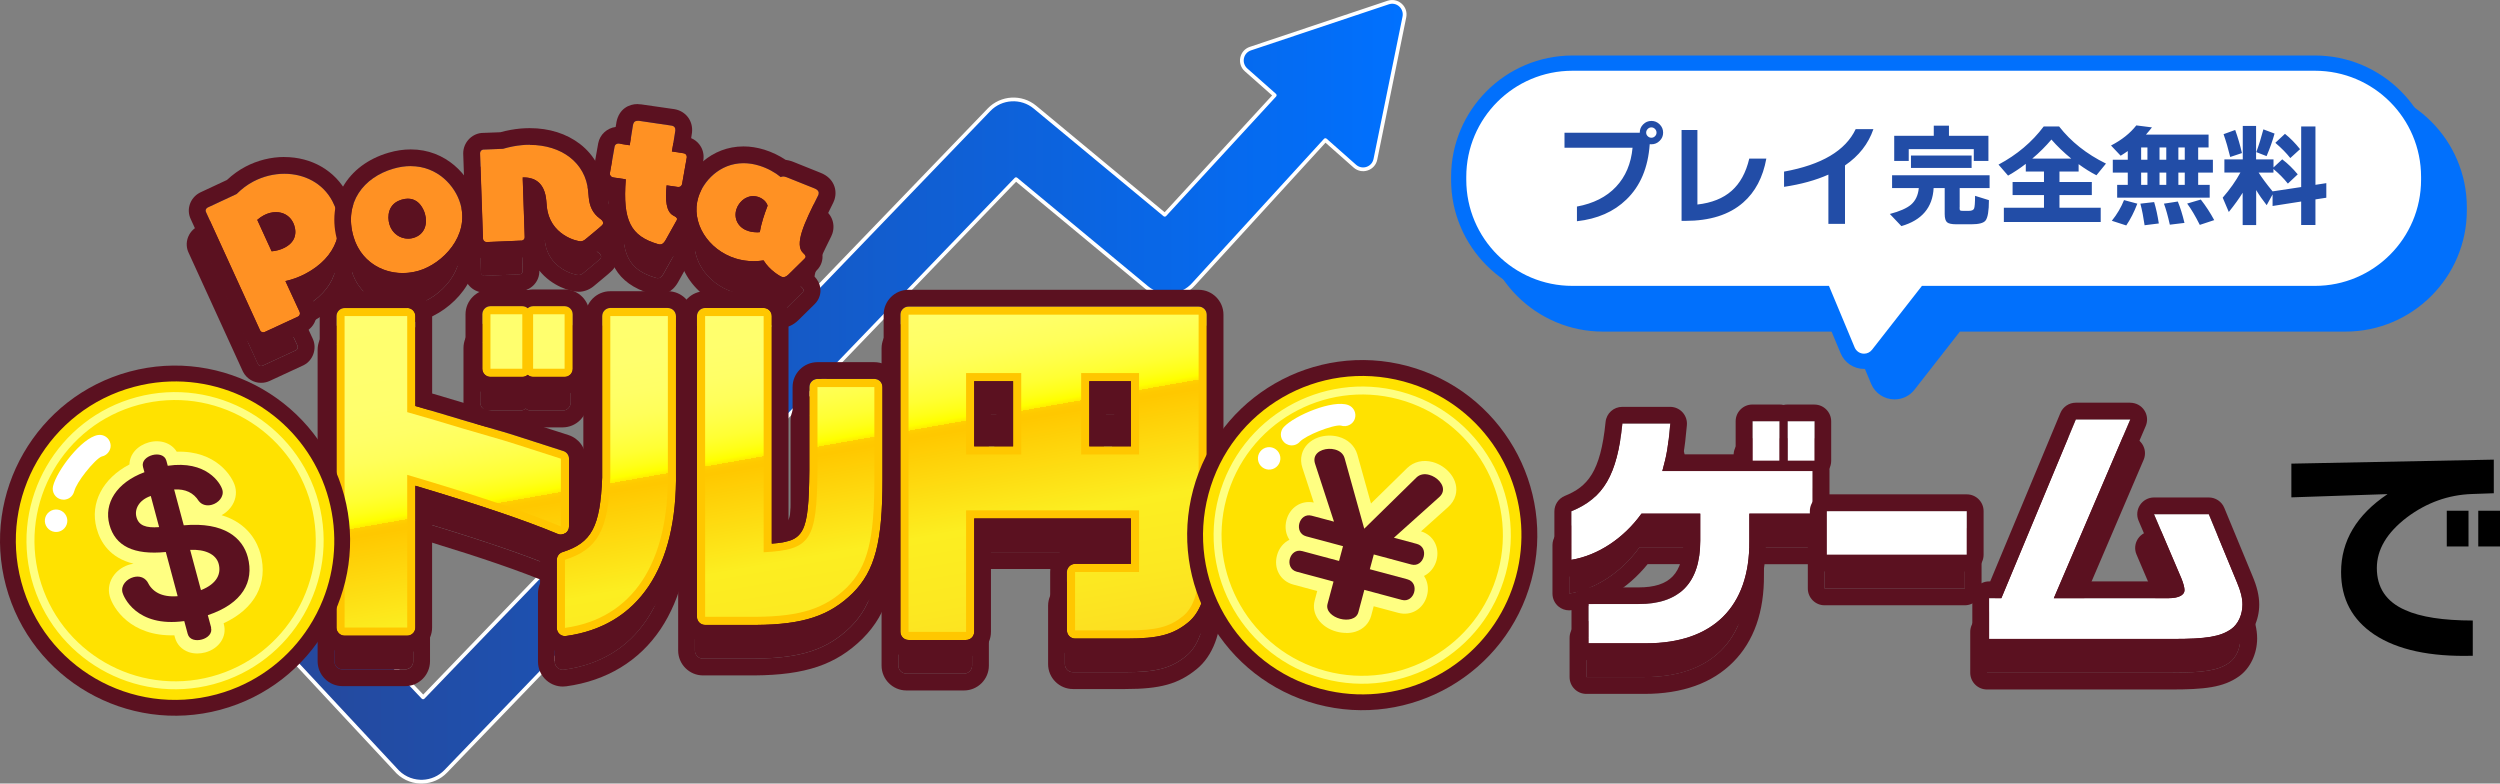 <?xml version="1.0" encoding="UTF-8"?>
<svg xmlns="http://www.w3.org/2000/svg" xmlns:xlink="http://www.w3.org/1999/xlink" viewBox="0 0 492.25 154.28">
  <rect x="0" y="0" width="492.25" height="154.28" fill="#808080" stroke="none"/>
  <defs>
    <style>
      .cls-1 {
        fill: url(#_名称未設定グラデーション_2-3);
      }

      .cls-2 {
        fill: #ffe200;
      }

      .cls-3 {
        fill: #ffff82;
      }

      .cls-4, .cls-5 {
        fill: #fff;
      }

      .cls-6 {
        fill: url(#_名称未設定グラデーション_2);
      }

      .cls-5, .cls-7, .cls-8 {
        fill-rule: evenodd;
      }

      .cls-7, .cls-9 {
        fill: #0170fc;
      }

      .cls-10 {
        isolation: isolate;
      }

      .cls-11 {
        fill: #5b1120;
      }

      .cls-12 {
        fill: url(#_新規グラデーションスウォッチ_1);
      }

      .cls-8 {
        fill: #224da7;
      }

      .cls-13 {
        fill: #ff9123;
      }

      .cls-14 {
        fill: #ffc700;
      }

      .cls-15 {
        mix-blend-mode: multiply;
      }

      .cls-16 {
        fill: url(#_名称未設定グラデーション_2-2);
      }
    </style>
    <linearGradient id="_新規グラデーションスウォッチ_1" data-name="新規グラデーションスウォッチ 1" x1="39.42" y1="77.14" x2="276.57" y2="77.14" gradientUnits="userSpaceOnUse">
      <stop offset="0" stop-color="#284696"/>
      <stop offset=".3" stop-color="#1d51b1"/>
      <stop offset=".93" stop-color="#036df6"/>
      <stop offset="1" stop-color="#0071ff"/>
    </linearGradient>
    <linearGradient id="_名称未設定グラデーション_2" data-name="名称未設定グラデーション 2" x1="83.64" y1="59.45" x2="98.98" y2="146.42" gradientUnits="userSpaceOnUse">
      <stop offset="0" stop-color="#ffff6f"/>
      <stop offset=".21" stop-color="#ffff6d"/>
      <stop offset=".28" stop-color="#ff6"/>
      <stop offset=".33" stop-color="#ffff5a"/>
      <stop offset=".37" stop-color="#ffff49"/>
      <stop offset=".41" stop-color="#ff3"/>
      <stop offset=".44" stop-color="#ffff19"/>
      <stop offset=".46" stop-color="#ff0"/>
      <stop offset=".47" stop-color="#ffed00"/>
      <stop offset=".47" stop-color="#ffdc00"/>
      <stop offset=".47" stop-color="#ffd000"/>
      <stop offset=".48" stop-color="#ffc900"/>
      <stop offset=".49" stop-color="#ffc800"/>
      <stop offset=".71" stop-color="#fcee21"/>
      <stop offset=".87" stop-color="#fce821"/>
      <stop offset="1" stop-color="#fcdf21"/>
    </linearGradient>
    <linearGradient id="_名称未設定グラデーション_2-2" data-name="名称未設定グラデーション 2" x1="133.02" y1="50.74" x2="148.36" y2="137.71" xlink:href="#_名称未設定グラデーション_2"/>
    <linearGradient id="_名称未設定グラデーション_2-3" data-name="名称未設定グラデーション 2" x1="197.94" y1="39.3" x2="213.28" y2="126.26" xlink:href="#_名称未設定グラデーション_2"/>
  </defs>
  <g class="cls-10">
    <g id="_レイヤー_2" data-name="レイヤー 2">
      <g id="_レイヤー_1-2" data-name="レイヤー 1">
        <g>
          <g>
            <g>
              <g class="cls-15">
                <path class="cls-7" d="M373.03,77.14c-1.42,0-2.69-.85-3.23-2.15l-4.67-11.19h-49.51c-12.35,0-22.4-10.05-22.4-22.4v-.56c0-12.35,10.05-22.4,22.4-22.4h146.19c12.35,0,22.4,10.05,22.4,22.4v.56c0,12.35-10.05,22.4-22.4,22.4h-76.65l-9.38,12c-.67.85-1.67,1.35-2.75,1.35Z"/>
                <path class="cls-9" d="M461.81,19.93c11.54,0,20.9,9.36,20.9,20.9v.56c0,11.54-9.36,20.9-20.9,20.9h-77.38l-9.83,12.58c-.41.52-.99.77-1.57.77-.76,0-1.51-.43-1.85-1.23l-5.06-12.12h-50.51c-11.55,0-20.9-9.36-20.9-20.9v-.56c0-11.54,9.36-20.9,20.9-20.9h146.19M461.81,16.93h-146.19c-13.18,0-23.9,10.72-23.9,23.9v.56c0,13.18,10.72,23.9,23.9,23.9h48.51l4.29,10.27c.78,1.87,2.59,3.08,4.62,3.08,1.55,0,2.98-.7,3.93-1.92l8.93-11.43h75.92c13.18,0,23.9-10.72,23.9-23.9v-.56c0-13.18-10.72-23.9-23.9-23.9h0Z"/>
              </g>
              <g>
                <path class="cls-5" d="M367.03,71.14c-1.42,0-2.69-.85-3.23-2.15l-4.67-11.19h-49.51c-12.35,0-22.4-10.05-22.4-22.4v-.56c0-12.35,10.05-22.4,22.4-22.4h146.19c12.35,0,22.4,10.05,22.4,22.4v.56c0,12.35-10.05,22.4-22.4,22.4h-76.65l-9.38,12c-.67.85-1.67,1.35-2.75,1.35Z"/>
                <path class="cls-9" d="M455.81,13.93c11.54,0,20.9,9.36,20.9,20.9v.56c0,11.54-9.36,20.9-20.9,20.9h-77.38l-9.83,12.58c-.41.52-.99.77-1.57.77-.76,0-1.51-.43-1.85-1.23l-5.06-12.12h-50.51c-11.55,0-20.9-9.36-20.9-20.9v-.56c0-11.54,9.36-20.9,20.9-20.9h146.19M455.81,10.93h-146.19c-13.18,0-23.9,10.72-23.9,23.9v.56c0,13.18,10.72,23.9,23.9,23.9h48.51l4.29,10.27c.78,1.87,2.59,3.08,4.62,3.08,1.55,0,2.98-.7,3.93-1.92l8.93-11.43h75.92c13.18,0,23.9-10.72,23.9-23.9v-.56c0-13.18-10.72-23.9-23.9-23.9h0Z"/>
              </g>
            </g>
            <path class="cls-8" d="M455.91,39.24v5.06h-2.81v-4.62l-5.63.88v-2.28l-1.16,2.12c-.8-1.02-1.49-2.01-2.07-2.98v6.9h-2.66v-6.37c-.67,1.09-1.58,2.36-2.73,3.79l-1.2-2.82c1.44-1.66,2.6-3.31,3.49-4.95h-3.16v-2.58h3.62v-6.59h2.62v6.59h3.43v1.58l1.72-1.6c1.09.83,2.11,1.82,3.05,2.96l-1.94,1.82c-.84-1.05-1.79-2.01-2.84-2.87v.7h-2.92c.63.99,1.54,2.23,2.75,3.7l5.63-.85v-11.93h2.81v11.49l2.14-.33v2.87l-2.14.33ZM448.01,28.12l1.9-1.77c1.03.82,2.02,1.83,2.97,3.02l-1.92,1.75c-.74-.95-1.72-1.95-2.95-3ZM444.26,29.96c.54-1.46,1-2.96,1.4-4.49l2.2.83c-.39,1.43-.92,2.91-1.57,4.44l-2.03-.79ZM437.82,26.42l2.29-.83c.54,1.5.98,3.02,1.33,4.55l-2.31.77c-.39-1.62-.83-3.12-1.31-4.49ZM430.66,40.08l2.68-.79c.99,1.27,1.87,2.62,2.64,4.05l-2.84.94c-.87-1.74-1.7-3.14-2.49-4.2ZM432.82,36.4h2.27v2.52h-18.22v-2.52h2.09v-2.41h-2.95v-2.54h2.95v-1.71c-.48.34-.95.64-1.4.92l-1.9-2.01c2.11-1.09,3.77-2.41,4.98-3.96l3.08.39c-.42.54-.82,1.01-1.18,1.42h12.33v2.54h-2.05v2.41h2.9v2.54h-2.9v2.41ZM422.83,29.04h-1.24v2.41h1.24v-2.41ZM422.83,33.99h-1.24v2.41h1.24v-2.41ZM426.54,29.04h-1.33v2.41h1.33v-2.41ZM426.54,33.99h-1.33v2.41h1.33v-2.41ZM430.18,29.04h-1.26v2.41h1.26v-2.41ZM430.18,33.99h-1.26v2.41h1.26v-2.41ZM409.28,32.33v1.44h-3.77v2.06h6.37v2.58h-6.37v2.5h8.12v2.8h-19.07v-2.8h7.9v-2.5h-6.18v-2.58h6.18v-2.06h-3.58v-1.51c-1.14.88-2.3,1.65-3.49,2.32l-1.88-2.17c3.64-1.94,6.6-4.44,8.9-7.51h3.03c2.33,2.99,5.4,5.43,9.23,7.31l-1.88,2.3c-1.13-.58-2.31-1.31-3.51-2.19ZM403.93,27.47c-1.11,1.31-2.36,2.57-3.78,3.76h7.68c-1.48-1.21-2.79-2.47-3.91-3.76ZM385.84,40.84c0,.32.03.51.1.58.07.07.25.1.56.1h1.14c.57,0,.92-.15,1.05-.44.13-.29.2-1.13.2-2.52l2.73.85c0,2.13-.23,3.47-.68,4.03-.39.48-1.32.72-2.77.72h-2.99c-.89,0-1.49-.13-1.8-.39-.31-.26-.47-.81-.47-1.64v-5.1h-2.18c-.2,3.84-2.32,6.33-6.35,7.49l-2.27-2.39c1.93-.51,3.32-1.12,4.15-1.82.9-.77,1.42-1.87,1.55-3.28h-5.26v-2.52h19.2v2.52h-5.89v3.81ZM376.27,33.07v-2.45h11.94v2.45h-11.94ZM388.64,29.37h-12.81v2.32h-2.86v-4.95h7.79v-1.99h2.99v1.99h7.77v4.95h-2.88v-2.32ZM363.28,44.08h-3.27v-9.7c-2.49,1.11-5.4,1.91-8.73,2.41v-3c7.4-1.34,12.1-4.13,14.1-8.36h3.49c-.99,2.89-2.85,5.27-5.59,7.14v11.51ZM331.82,43.49h-.72v-17.89h3.12v14.67c2.82-.32,5.07-1.22,6.73-2.69,1.67-1.47,2.83-3.59,3.48-6.35h3.36c-.67,3.69-2.19,6.58-4.56,8.65-2.75,2.41-6.55,3.61-11.41,3.61ZM325.16,28.41c-.12,0-.23,0-.33-.02-.32,4.63-1.85,8.26-4.6,10.9-2.46,2.39-5.7,3.82-9.73,4.27v-2.89c3.24-.6,5.81-1.89,7.69-3.89,1.88-1.99,2.97-4.56,3.26-7.69h-13.4v-2.96h14.82v-.02c0-.63.22-1.17.67-1.62.44-.45.99-.68,1.63-.68s1.16.23,1.62.68c.45.45.68.99.68,1.62s-.22,1.17-.68,1.62c-.45.45-.99.68-1.62.68ZM325.87,25.39c-.2-.2-.43-.31-.71-.31s-.52.1-.72.31c-.2.2-.31.44-.31.72s.1.51.31.71c.2.2.44.3.72.3s.51-.1.71-.3c.2-.2.3-.43.3-.71s-.1-.52-.3-.72ZM420.84,40.1c-.61,1.62-1.34,3.05-2.18,4.29l-2.84-.92c1.03-1.28,1.83-2.64,2.4-4.07l2.62.7ZM425.06,44l-2.79.35c-.22-1.55-.49-2.96-.83-4.25l2.71-.31c.38,1.24.68,2.64.92,4.2ZM430.12,43.89l-2.88.35c-.39-1.75-.78-3.13-1.16-4.14l2.73-.42c.5,1.21.93,2.61,1.31,4.2Z"/>
          </g>
          <g>
            <g>
              <path class="cls-12" d="M273.33.5l-27.13,9.07c-1.8.6-2.27,2.92-.85,4.18l5.65,5-21.65,23.53-25.56-21.19c-2.68-2.22-6.62-2-9.04.51l-111.43,115.71-32.16-33.95c-2.36-2.82-6.56-3.18-9.37-.82-2.81,2.36-3.18,6.56-.82,9.37l36.91,39.62c1.21,1.45,2.98,2.31,4.87,2.37.15,0,.31,0,.46,0,1.72-.06,3.36-.79,4.56-2.03l112.28-116.59,25.76,21.36c2.76,2.29,6.85,1.98,9.23-.71l25.93-28.35,5.8,5.13c1.42,1.26,3.67.5,4.05-1.35l5.71-28.03c.38-1.86-1.4-3.43-3.2-2.83Z"/>
              <path class="cls-4" d="M82.98,154.28c-.08,0-.16,0-.24,0-1.99-.07-3.86-.98-5.14-2.51l-36.9-39.61c-2.5-2.98-2.11-7.42.85-9.91,1.44-1.21,3.26-1.78,5.13-1.62,1.87.16,3.56,1.05,4.77,2.48l31.88,33.65L194.49,21.35c2.54-2.63,6.73-2.87,9.54-.53l25.29,20.97,21.16-23-5.37-4.75c-.77-.68-1.1-1.68-.9-2.69.2-1,.91-1.8,1.88-2.12L273.21.15c.97-.32,2.01-.11,2.78.57.77.68,1.1,1.68.9,2.69l-5.71,28.03c-.2,1-.91,1.8-1.88,2.12-.97.33-2.01.11-2.78-.57l-5.53-4.89-25.68,28.08c-2.52,2.85-6.8,3.18-9.74.75l-25.5-21.14-112.04,116.34c-1.27,1.32-2.98,2.08-4.81,2.15-.08,0-.17,0-.25,0ZM46.06,101.35c-1.47,0-2.88.51-4.03,1.47-2.65,2.23-3,6.2-.78,8.85l36.9,39.61c1.16,1.38,2.83,2.19,4.61,2.26.15,0,.29,0,.44,0,1.64-.06,3.17-.74,4.31-1.92l112.28-116.59c.13-.14.35-.15.5-.03l25.76,21.36c2.63,2.18,6.45,1.88,8.71-.67l25.93-28.35c.14-.15.37-.16.52-.03l5.8,5.13c.57.5,1.33.66,2.05.42.72-.24,1.24-.83,1.39-1.57l5.71-28.03c.15-.74-.1-1.48-.66-1.99s-1.33-.66-2.05-.42l-27.13,9.07c-.72.24-1.24.83-1.39,1.57-.15.74.1,1.48.66,1.99l5.65,5c.07.07.12.16.12.26s-.03.2-.1.27l-21.65,23.53c-.13.14-.36.16-.51.03l-25.56-21.19c-2.52-2.09-6.27-1.88-8.54.48l-111.43,115.71c-.07.07-.15.12-.27.11-.1,0-.2-.04-.27-.12l-32.16-33.95c-1.09-1.3-2.61-2.09-4.28-2.24-.19-.02-.37-.02-.56-.02Z"/>
            </g>
            <g>
              <g>
                <path class="cls-11" d="M104.57,66.92c-.41,0-.78.15-1.07.41-.28-.25-.66-.41-1.07-.41h-6.27c-.88,0-1.6.72-1.6,1.6v10.73c0,.88.72,1.6,1.6,1.6h6.27c.41,0,.78-.15,1.07-.41.28.25.66.41,1.07.41h6.2c.88,0,1.6-.72,1.6-1.6v-10.73c0-.88-.72-1.6-1.6-1.6h-6.2Z"/>
                <path class="cls-11" d="M110.77,66.92c.88,0,1.6.72,1.6,1.6v10.73c0,.88-.72,1.6-1.6,1.6h-6.2c-.41,0-.78-.15-1.07-.41-.28.25-.66.41-1.07.41h-6.27c-.88,0-1.6-.72-1.6-1.6v-10.73c0-.88.72-1.6,1.6-1.6h6.27c.41,0,.78.15,1.07.41.28-.25.66-.41,1.07-.41h6.2M110.77,63.62h-6.2c-.36,0-.72.04-1.07.12-.35-.08-.7-.12-1.07-.12h-6.27c-2.7,0-4.9,2.2-4.9,4.9v10.73c0,2.7,2.2,4.9,4.9,4.9h6.27c.36,0,.72-.04,1.07-.12.35.08.7.12,1.07.12h6.2c2.7,0,4.9-2.2,4.9-4.9v-10.73c0-2.7-2.2-4.9-4.9-4.9h0Z"/>
              </g>
              <g>
                <path class="cls-11" d="M110.92,111.63c.44-.3.71-.8.71-1.33v-13.34c0-.69-.45-1.31-1.11-1.52l-2.7-.87c-5.86-1.9-8.54-2.76-11.01-3.45-3.6-1.04-7.32-2.11-11-3.25l-4.44-1.29v-17.71c0-.88-.72-1.6-1.6-1.6h-12.33c-.88,0-1.6.72-1.6,1.6v61.32c0,.88.72,1.6,1.6,1.6h12.33c.88,0,1.6-.72,1.6-1.6v-27.92c12.75,3.81,21.46,6.76,28.05,9.49.49.21,1.06.15,1.5-.15Z"/>
                <path class="cls-11" d="M79.77,67.28c.88,0,1.6.72,1.6,1.6v17.71l4.44,1.29c3.68,1.13,7.4,2.21,11,3.25,2.47.68,5.15,1.55,11.01,3.45l2.7.87c.66.21,1.11.83,1.11,1.52v13.34c0,.53-.27,1.03-.71,1.33-.27.18-.58.27-.89.27-.21,0-.42-.04-.61-.12-6.59-2.74-15.29-5.69-28.05-9.49v27.92c0,.88-.72,1.6-1.6,1.6h-12.33c-.88,0-1.6-.72-1.6-1.6v-61.32c0-.88.72-1.6,1.6-1.6h12.33M79.77,63.98h-12.33c-2.7,0-4.9,2.2-4.9,4.9v61.32c0,2.7,2.2,4.9,4.9,4.9h12.33c2.7,0,4.9-2.2,4.9-4.9v-23.48c10.37,3.17,17.72,5.71,23.48,8.1.6.25,1.23.38,1.88.38.97,0,1.91-.29,2.72-.82,1.36-.91,2.18-2.43,2.18-4.07v-13.34c0-2.13-1.36-4-3.39-4.66l-2.7-.87c-5.9-1.91-8.6-2.78-11.13-3.48-3.58-1.03-7.28-2.1-10.92-3.22-.02,0-.03-.01-.05-.02l-2.06-.6v-15.23c0-2.7-2.2-4.9-4.9-4.9h0Z"/>
              </g>
              <g>
                <path class="cls-11" d="M171.75,81.25h-11.2c-.88,0-1.6.72-1.6,1.6v16.5c-.12,12.43-1,13.85-7.4,14.33v-44.8c0-.88-.72-1.6-1.6-1.6h-11.53c-.88,0-1.6.72-1.6,1.6v59.21c0,.88.72,1.6,1.6,1.6h10.08c9.24-.08,14.38-1.77,18.99-6.26,4.38-4.41,5.86-10.06,5.86-22.37v-18.21c0-.88-.72-1.6-1.6-1.6Z"/>
                <path class="cls-11" d="M149.96,67.28c.88,0,1.6.72,1.6,1.6v44.8c6.4-.48,7.28-1.91,7.4-14.33v-16.5c0-.88.72-1.6,1.6-1.6h11.2c.88,0,1.6.72,1.6,1.6v18.21c0,12.31-1.48,17.96-5.86,22.37-4.6,4.49-9.74,6.18-18.99,6.26h-10.08c-.88,0-1.6-.72-1.6-1.6v-59.21c0-.88.72-1.6,1.6-1.6h11.53M149.96,63.98h-11.53c-2.7,0-4.9,2.2-4.9,4.9v59.21c0,2.7,2.2,4.9,4.9,4.9h10.08c10.11-.08,16.07-2.1,21.29-7.2.01-.01.02-.02.04-.04,5.1-5.13,6.82-11.37,6.82-24.69v-18.21c0-2.7-2.2-4.9-4.9-4.9h-11.2c-2.7,0-4.9,2.2-4.9,4.9v16.48c-.04,3.8-.14,7.93-.8,9.75v-40.2c0-2.7-2.2-4.9-4.9-4.9h0Z"/>
              </g>
              <g>
                <path class="cls-11" d="M132.69,68.88c0-.88-.72-1.6-1.6-1.6h-11.33c-.88,0-1.6.72-1.6,1.6v31.8c-.38,9.69-2.06,12.84-7.81,14.67-.67.21-1.12.83-1.12,1.53v13.41c0,.46.2.9.55,1.21.29.26.67.39,1.05.39.07,0,.15,0,.22-.02,14.24-1.96,21.92-13.43,21.64-32.28v-30.7Z"/>
                <path class="cls-11" d="M131.09,67.28c.88,0,1.6.72,1.6,1.6v30.7c.28,18.85-7.41,30.32-21.64,32.28-.07.01-.15.02-.22.02-.38,0-.76-.14-1.05-.39-.35-.3-.55-.74-.55-1.21v-13.41c0-.7.45-1.32,1.12-1.53,5.75-1.82,7.43-4.97,7.81-14.67v-31.8c0-.88.72-1.6,1.6-1.6h11.33M131.09,63.98h-11.33c-2.7,0-4.9,2.2-4.9,4.9v31.73c-.38,9.54-2.06,10.49-5.51,11.59-2.05.65-3.42,2.52-3.42,4.67v13.41c0,1.42.61,2.76,1.68,3.69.89.78,2.03,1.21,3.22,1.21.23,0,.45-.02.68-.05,7.94-1.09,14.35-4.98,18.55-11.24,4.08-6.09,6.08-14.28,5.94-24.34v-30.67c0-2.7-2.2-4.9-4.9-4.9h0Z"/>
              </g>
              <g>
                <path class="cls-11" d="M235.6,66.99h-57.12c-.88,0-1.6.72-1.6,1.6v62.45c0,.88.72,1.6,1.6,1.6h11.33c.88,0,1.6-.72,1.6-1.6v-22.32h30.86v8.94h-11c-.88,0-1.6.72-1.6,1.6v11.5c0,.88.72,1.6,1.6,1.6h10.26c6.13,0,9.05-.77,12.01-3.18,2.36-1.92,3.66-5.51,3.66-10.13v-50.46c0-.88-.72-1.6-1.6-1.6ZM191.41,94.51v-12.82h7.66v12.82h-7.66ZM214.07,94.51v-12.82h8.2v12.82h-8.2Z"/>
                <path class="cls-11" d="M235.6,66.99c.88,0,1.6.72,1.6,1.6v50.46c0,4.62-1.3,8.22-3.66,10.13-2.96,2.41-5.87,3.18-12.01,3.18h-10.26c-.88,0-1.6-.72-1.6-1.6v-11.5c0-.88.72-1.6,1.6-1.6h11v-8.94h-30.86v22.32c0,.88-.72,1.6-1.6,1.6h-11.33c-.88,0-1.6-.72-1.6-1.6v-62.45c0-.88.72-1.6,1.6-1.6h57.12M214.07,94.51h8.2v-12.82h-8.2v12.82M191.41,94.51h7.66v-12.82h-7.66v12.82M235.6,63.7h-57.12c-2.7,0-4.9,2.2-4.9,4.9v62.45c0,2.7,2.2,4.9,4.9,4.9h11.33c2.7,0,4.9-2.2,4.9-4.9v-19.02h24.26v2.34h-7.7c-2.7,0-4.9,2.2-4.9,4.9v11.5c0,2.7,2.2,4.9,4.9,4.9h10.26c6.93,0,10.49-.99,14.09-3.92,3.14-2.55,4.87-7.06,4.87-12.69v-50.46c0-2.7-2.2-4.9-4.9-4.9h0ZM217.37,84.99h1.6v6.22h-1.6v-6.22h0ZM194.71,84.99h1.07v6.22h-1.07v-6.22h0Z"/>
              </g>
              <g>
                <rect class="cls-11" x="344.65" y="89.58" width="5.34" height="7.79"/>
                <path class="cls-11" d="M349.99,89.58v7.79h-5.34v-7.79h5.34M349.99,86.28h-5.34c-1.82,0-3.3,1.48-3.3,3.3v7.79c0,1.82,1.48,3.3,3.3,3.3h5.34c1.82,0,3.3-1.48,3.3-3.3v-7.79c0-1.82-1.48-3.3-3.3-3.3h0Z"/>
              </g>
              <g>
                <path class="cls-11" d="M328.48,90.04h-9.44c-1.01,10.11-3.71,14.71-10.06,17.29v9.56c5.22-.86,10.34-4.25,13.82-9.1h11.57v5.31c0,8.44-4.21,12.64-12.53,12.49h-9.49v7.74h11.4c13.09,0,20.39-7.18,20.28-20.12v-5.41h12.47v-8.39h-29.6c.9-3.24,1.18-5.01,1.57-9.35Z"/>
                <path class="cls-11" d="M328.48,90.04h0M328.48,90.04c-.39,4.35-.67,6.12-1.57,9.35h29.6v8.39h-12.47v5.41c.11,12.94-7.19,20.12-20.28,20.12h-11.4v-7.74h9.49c.15,0,.29,0,.43,0,8.03,0,12.1-4.2,12.1-12.49v-5.31h-11.57c-3.48,4.85-8.59,8.24-13.82,9.1v-9.56c6.35-2.58,9.04-7.18,10.06-17.29h9.44M328.48,86.74h-9.44c-1.69,0-3.11,1.28-3.28,2.97-.99,9.91-3.58,12.76-8.02,14.56-1.24.51-2.06,1.71-2.06,3.06v9.56c0,.97.43,1.89,1.16,2.51.6.51,1.36.78,2.13.78.18,0,.36-.01.54-.04,5.6-.92,10.95-4.19,14.91-9.06h6.65v2.01c0,6.45-2.63,9.2-8.8,9.2-.12,0-.25,0-.37,0-.02,0-.04,0-.06,0h-9.49c-1.82,0-3.3,1.48-3.3,3.3v7.74c0,1.82,1.48,3.3,3.3,3.3h11.4c7.5,0,13.4-2.11,17.53-6.29,4.07-4.11,6.1-9.88,6.04-17.15v-2.1h9.17c1.82,0,3.3-1.48,3.3-3.3v-8.39c0-1.82-1.48-3.3-3.3-3.3h-25.45c.29-1.63.48-3.3.69-5.65.02-.13.02-.27.02-.4,0-1.82-1.48-3.3-3.3-3.3h0ZM328.48,93.33h0,0Z"/>
              </g>
              <g>
                <rect class="cls-11" x="351.56" y="89.58" width="5.34" height="7.79"/>
                <path class="cls-11" d="M356.9,89.58v7.79h-5.34v-7.79h5.34M356.9,86.28h-5.34c-1.82,0-3.3,1.48-3.3,3.3v7.79c0,1.82,1.48,3.3,3.3,3.3h5.34c1.82,0,3.3-1.48,3.3-3.3v-7.79c0-1.82-1.48-3.3-3.3-3.3h0Z"/>
              </g>
              <g>
                <rect class="cls-11" x="359.26" y="107.28" width="27.61" height="8.6"/>
                <path class="cls-11" d="M386.87,107.28v8.6h-27.61v-8.6h27.61M386.87,103.98h-27.61c-1.82,0-3.3,1.48-3.3,3.3v8.6c0,1.82,1.48,3.3,3.3,3.3h27.61c1.82,0,3.3-1.48,3.3-3.3v-8.6c0-1.82-1.48-3.3-3.3-3.3h0Z"/>
              </g>
              <g>
                <path class="cls-11" d="M440.06,121.33l-5.56-13.45h-10.79l5.39,12.64c.39.96.62,1.82.62,2.33,0,.96-1.18,1.57-3.09,1.57h-22.64l15.06-35.19h-10.73l-14.66,35.19h-2.42v8.04h36.18c6.63,0,9.38-.46,11.52-1.97,1.35-.96,2.19-2.83,2.19-4.8,0-1.26-.34-2.63-1.07-4.35Z"/>
                <path class="cls-11" d="M419.05,89.23l-15.06,35.19h22.64c1.91,0,3.09-.61,3.09-1.57,0-.51-.22-1.36-.62-2.33l-5.39-12.64h10.79l5.56,13.45c.73,1.72,1.07,3.08,1.07,4.35,0,1.97-.84,3.84-2.19,4.8-2.13,1.52-4.89,1.97-11.52,1.97h-36.18v-8.04h2.42l14.66-35.19h10.73M419.05,85.93h-10.73c-1.33,0-2.53.8-3.04,2.03l-13.82,33.16h-.22c-1.82,0-3.3,1.48-3.3,3.3v8.04c0,1.82,1.48,3.3,3.3,3.3h36.18c6.64,0,10.34-.39,13.43-2.58,2.21-1.57,3.58-4.44,3.58-7.49,0-1.71-.42-3.49-1.32-5.62l-5.56-13.43c-.51-1.23-1.71-2.04-3.05-2.04h-10.79c-1.11,0-2.14.56-2.75,1.48-.61.92-.72,2.09-.28,3.11l5.09,11.94h-16.78l13.09-30.59c.44-1.02.33-2.19-.28-3.11-.61-.92-1.64-1.48-2.75-1.48h0ZM419.05,92.53h0,0Z"/>
              </g>
              <g>
                <path class="cls-11" d="M65.04,46.26c-2.9-5.53-10-6.81-15.59-3.88-1.18.62-2.28,1.45-3.29,2.46l-5.66,2.64-.06.03c-.33.17-.47.57-.32.86l10.66,23.32c.18.34.56.48.93.31l6.5-3.01.06-.03c.3-.16.44-.56.3-.89l-2.81-6.09c1.31-.29,2.64-.76,3.91-1.43,6.28-3.29,8.14-8.99,5.35-14.29ZM55.67,55.39c-.81.43-1.76.67-2.58.73l-2.83-6.19c.42-.37.87-.68,1.3-.9,2.23-1.17,4.66-.65,5.71,1.35.11.2,1.71,3.27-1.6,5.01Z"/>
                <path class="cls-11" d="M55.58,40.85c3.88,0,7.56,1.8,9.46,5.41,2.78,5.3.92,11-5.35,14.29-1.27.67-2.59,1.14-3.91,1.43l2.81,6.09c.14.33,0,.73-.3.89l-.06.03-6.5,3.01c-.11.05-.22.07-.32.07-.26,0-.49-.14-.61-.38l-10.66-23.32c-.15-.29-.01-.69.32-.86l.06-.03,5.66-2.64c1.01-1.01,2.11-1.84,3.29-2.46,1.94-1.02,4.06-1.53,6.13-1.53M53.09,56.12c.81-.06,1.76-.3,2.58-.73,3.32-1.74,1.71-4.81,1.6-5.01-.68-1.3-1.93-1.97-3.34-1.97-.77,0-1.59.2-2.38.62-.42.22-.87.53-1.3.9l2.83,6.19M55.58,37.55c-2.64,0-5.28.66-7.66,1.91-1.28.67-2.5,1.55-3.65,2.62l-5.16,2.41s-.08.04-.12.06l-.06.03c-1.92,1.01-2.7,3.32-1.78,5.21l10.64,23.28c.03.06.05.11.08.16.7,1.32,2.05,2.15,3.53,2.15.56,0,1.1-.11,1.62-.34.03-.01.06-.03.09-.04l6.5-3.01c.06-.03.11-.05.17-.08l.06-.03c1.78-.93,2.58-3.16,1.8-5.05-.02-.04-.04-.09-.06-.13l-1.28-2.77c.31-.14.61-.29.91-.45,3.78-1.99,6.43-4.82,7.64-8.19,1.22-3.37.9-7.12-.9-10.55-2.36-4.49-6.99-7.18-12.38-7.18h0Z"/>
              </g>
              <g>
                <path class="cls-11" d="M82.03,59.95c4.65-1.36,10.08-6.81,8.22-13.19-1.24-4.25-6-9-13.23-6.9-5.76,1.68-9.77,6.65-7.81,13.39,1.68,5.76,7.48,8.25,12.82,6.7ZM78.69,45.95c3.34-.97,4.39,2.16,4.57,2.78.54,1.86.05,4.07-2.27,4.75-1.86.54-4.07-.45-4.73-2.7-.43-1.47-.32-4.02,2.43-4.83Z"/>
                <path class="cls-11" d="M80.47,39.35c5.29,0,8.75,3.88,9.78,7.41,1.86,6.38-3.58,11.84-8.22,13.19-1.04.3-2.11.45-3.15.45-4.3,0-8.31-2.52-9.67-7.15-1.97-6.74,2.05-11.71,7.81-13.39,1.22-.36,2.37-.52,3.45-.52M79.96,53.62c.35,0,.69-.05,1.03-.15,2.32-.68,2.82-2.88,2.27-4.75-.16-.54-.97-2.97-3.36-2.97-.37,0-.77.06-1.21.19-2.75.8-2.86,3.35-2.43,4.83.54,1.85,2.12,2.85,3.7,2.85M80.47,36.05c-1.43,0-2.9.22-4.37.65-8.22,2.4-12.35,9.59-10.05,17.48,1.69,5.79,6.73,9.53,12.83,9.53,1.37,0,2.74-.2,4.08-.59,3.14-.92,6.24-3.13,8.29-5.93,2.53-3.46,3.3-7.49,2.18-11.35-1.38-4.71-6.01-9.79-12.95-9.79h0ZM79.4,49.2s.1-.05.22-.08c.09-.03.16-.04.2-.05.09.12.21.35.28.59.08.29.08.52.06.63-.02,0-.05.02-.08.03-.03,0-.07.01-.11.01-.15,0-.41-.06-.53-.47-.07-.25-.07-.53-.03-.65h0Z"/>
              </g>
              <g>
                <path class="cls-11" d="M95.43,54.32l6.82-.29h.07c.34-.04.62-.35.59-.68l-.4-11.76c2.49-.09,4.35,1.17,4.65,4.56l.1,1.1c.51,5.74,6.1,6.96,6.71,6.91.31-.03.64-.15.95-.44,0,0,3.16-2.59,3.15-2.65.22-.18.31-.39.29-.58-.03-.35-.4-.65-.62-.79-1.5-1.1-2.07-2.51-2.23-4.32l-.1-1.06c-.55-6.16-6.14-9.69-13.03-9.07-1.22.11-2.47.35-3.77.73l-3.82.15h-.07c-.34.04-.62.35-.62.71l.58,16.85c.03.39.33.65.74.65Z"/>
                <path class="cls-11" d="M103.92,35.17c6.17,0,10.98,3.45,11.49,9.14l.1,1.06c.16,1.81.73,3.22,2.23,4.32.22.14.59.44.62.79.02.19-.07.4-.29.58,0,.06-3.15,2.65-3.15,2.65-.32.29-.65.42-.95.44-.01,0-.03,0-.04,0-.8,0-6.16-1.29-6.66-6.91l-.1-1.1c-.29-3.27-2.04-4.56-4.4-4.56-.08,0-.17,0-.25,0l.4,11.76c.03.32-.25.64-.59.67h-.07s-6.82.29-6.82.29c0,0,0,0,0,0-.4,0-.7-.26-.73-.65l-.58-16.85c0-.36.28-.68.62-.71h.07s3.82-.15,3.82-.15c1.3-.38,2.54-.62,3.77-.73.52-.05,1.03-.07,1.54-.07M103.92,31.87c-.6,0-1.22.03-1.83.08-1.31.12-2.62.36-3.99.73l-3.43.13c-.06,0-.12,0-.18.01h-.07c-2,.19-3.6,1.93-3.61,3.98,0,.04,0,.09,0,.13l.58,16.85c0,.06,0,.12.01.18.19,2.08,1.91,3.65,4.02,3.65.01,0,.03,0,.04,0,.03,0,.07,0,.1,0l6.82-.29s.1,0,.15,0h.07c2.1-.2,3.67-1.98,3.6-4.04,2.43,3.05,6.14,4.17,7.71,4.17.13,0,.24,0,.34-.01,1.03-.09,2-.51,2.8-1.22.19-.15.87-.71,1.54-1.28.41-.34.81-.68,1.12-.94.17-.14.35-.3.54-.48,1-.86,1.5-2.08,1.39-3.34-.11-1.25-.82-2.38-2-3.19-.42-.31-.74-.68-.85-1.92l-.1-1.06c-.32-3.63-2.06-6.84-4.89-9.02-2.65-2.04-6.06-3.12-9.88-3.12h0Z"/>
              </g>
              <g>
                <path class="cls-11" d="M134.21,36.82l-2.33-.36c.24-1.34.48-2.75.68-4.1.05-.55-.19-.9-.76-.99l-6.38-.92h-.14c-.88-.1-1.01.5-1.08.89-.24,1.38-.44,2.69-.63,3.91l-2.16-.34c-.41-.04-.74.22-.81.57l-.94,5.31c-.03.35.24.71.61.78l2.53.38c-.64,8.17.98,11.19,6.34,12.76.1.04.2.05.3.06.51.05.85-.24,1.18-.83l2.17-3.88c.04-.09.09-.19.09-.25.04-.35-.36-.52-.72-.72-1.43-.76-1.62-3.02-1.33-5.95l2.23.32h.07c.37.04.67-.22.74-.54l.94-5.31c.04-.39-.23-.74-.61-.78Z"/>
                <path class="cls-11" d="M125.12,30.43c.05,0,.11,0,.16,0h.14s6.38.94,6.38.94c.57.09.81.44.76.99-.2,1.35-.44,2.75-.68,4.1l2.33.36c.37.04.65.39.61.78l-.94,5.31c-.06.3-.33.55-.67.55-.02,0-.05,0-.07,0h-.07s-2.23-.32-2.23-.32c-.29,2.93-.1,5.19,1.33,5.95.36.2.75.37.72.72,0,.06-.05.16-.09.25l-2.17,3.88c-.31.54-.62.83-1.07.83-.04,0-.07,0-.11,0-.1-.01-.2-.02-.3-.06-5.36-1.57-6.98-4.59-6.34-12.76l-2.53-.38c-.37-.07-.64-.42-.61-.78l.94-5.31c.06-.33.36-.57.73-.57.03,0,.06,0,.08,0l2.16.34c.19-1.22.39-2.53.63-3.91.07-.36.18-.91.92-.91M125.12,27.13c-1.68,0-3.66.94-4.16,3.6,0,.02,0,.03,0,.05-.05.29-.1.58-.15.86-1.7.22-3.1,1.5-3.43,3.2,0,.02,0,.04-.01.06l-.94,5.31c-.01.08-.03.17-.03.25-.19,1.95,1.11,3.78,2.99,4.28-.04,6.39,1.8,11.03,8.73,13.1.45.15.83.19,1.01.21.15.01.3.02.44.02.94,0,2.7-.33,3.94-2.5l2.18-3.9c.04-.07.08-.15.11-.22.1-.23.32-.69.38-1.31.08-.85-.06-2.38-1.77-3.56,1.35-.43,2.42-1.56,2.71-3,0-.03.01-.06.02-.09l.94-5.31c.01-.08.03-.16.03-.25.1-1.03-.19-2.06-.83-2.87-.42-.54-.97-.96-1.6-1.22.05-.33.1-.65.15-.98,0-.06.02-.11.02-.17.23-2.29-1.26-4.21-3.53-4.57-.01,0-.02,0-.03,0l-6.38-.92s-.1-.01-.14-.02h-.14c-.17-.03-.33-.04-.49-.04h0Z"/>
              </g>
              <g>
                <path class="cls-11" d="M144.46,57.54c1.66.51,3.53.69,5.48.37,1.18,1.96,3.3,3.16,3.63,3.26.42.13.84-.05,1.29-.48l3.17-3.12c.1-.1.16-.19.18-.25.1-.31-.21-.61-.48-.86-.88-.85-.83-2.29-.25-4.14.63-2.04,1.92-4.59,3.24-7.26l.05-.16c.11-.37.01-.84-.82-1.17l-5.49-2.2-.16-.05c-.39-.12-.71-.12-.97.04-1.11-.92-2.6-1.75-4.22-2.25-6.45-1.99-10.87,2.5-12.01,6.21-1.54,4.98,1.93,10.39,7.36,12.07ZM144.59,47.88c.49-1.58,2.21-3.11,4.26-2.48.94.29,1.69,1,1.89,1.74-.35.91-.64,1.73-.89,2.54-.3.96-.5,1.85-.65,2.68-.84.08-1.6-.02-2.22-.21-2.12-.65-2.93-2.53-2.39-4.26Z"/>
                <path class="cls-11" d="M146.01,38.76c.97,0,2.01.15,3.1.49,1.63.5,3.12,1.34,4.22,2.25.14-.08.3-.12.47-.12.15,0,.32.03.5.09l.16.05,5.49,2.2c.83.32.93.8.82,1.17l-.05.16c-1.33,2.67-2.61,5.22-3.24,7.26-.57,1.86-.63,3.3.25,4.14.28.25.58.55.48.86-.02.06-.08.14-.18.25l-3.17,3.12c-.36.34-.69.52-1.02.52-.09,0-.18-.01-.27-.04-.33-.1-2.45-1.3-3.63-3.26-.66.11-1.31.16-1.95.16-1.24,0-2.43-.19-3.53-.53-5.44-1.68-8.9-7.09-7.36-12.07.95-3.08,4.16-6.7,8.91-6.7M148.62,52.39c.19,0,.38,0,.58-.03.15-.83.35-1.72.65-2.68.25-.8.54-1.63.89-2.54-.2-.74-.94-1.44-1.89-1.74-.33-.1-.64-.15-.95-.15-1.62,0-2.9,1.3-3.31,2.62-.54,1.73.27,3.61,2.39,4.26.47.15,1.03.24,1.64.24M146.01,35.47c-6.37,0-10.72,4.68-12.06,9.03-2.06,6.67,2.22,13.93,9.54,16.19,1.45.45,2.97.68,4.51.68.15,0,.3,0,.45,0,1.51,1.63,3.3,2.69,4.16,2.96.41.13.83.19,1.25.19,1.19,0,2.3-.48,3.3-1.44.01-.01.02-.02.03-.03l3.17-3.12s.02-.02.03-.03c.5-.5.82-1.03,1-1.62.29-.95.34-2.37-1.01-3.84.02-.21.09-.57.26-1.15.52-1.68,1.65-3.96,2.84-6.36l.2-.41c.08-.16.15-.32.2-.49l.05-.16c.55-1.77-.08-4.15-2.75-5.2l-5.48-2.2c-.08-.03-.17-.06-.25-.09l-.16-.05c-.34-.1-.67-.17-.99-.21-1.27-.85-2.73-1.55-4.21-2.01-1.37-.42-2.74-.64-4.07-.64h0Z"/>
              </g>
            </g>
            <g>
              <g>
                <path class="cls-14" d="M96.57,74.21h6.27c.41,0,.78-.15,1.07-.41.28.25.66.41,1.07.41h6.2c.88,0,1.6-.72,1.6-1.6v-10.73c0-.88-.72-1.6-1.6-1.6h-6.2c-.41,0-.78.15-1.07.41-.28-.25-.66-.41-1.07-.41h-6.27c-.88,0-1.6.72-1.6,1.6v10.73c0,.88.72,1.6,1.6,1.6Z"/>
                <path class="cls-11" d="M111.17,60.28c.88,0,1.6.72,1.6,1.6v10.73c0,.88-.72,1.6-1.6,1.6h-6.2c-.41,0-.78-.15-1.07-.41-.28.25-.66.41-1.07.41h-6.27c-.88,0-1.6-.72-1.6-1.6v-10.73c0-.88.72-1.6,1.6-1.6h6.27c.41,0,.78.15,1.07.41.28-.25.66-.41,1.07-.41h6.2M111.17,56.99h-6.2c-.36,0-.72.04-1.07.12-.35-.08-.7-.12-1.07-.12h-6.27c-2.7,0-4.9,2.2-4.9,4.9v10.73c0,2.7,2.2,4.9,4.9,4.9h6.27c.36,0,.72-.04,1.07-.12.35.08.7.12,1.07.12h6.2c2.7,0,4.9-2.2,4.9-4.9v-10.73c0-2.7-2.2-4.9-4.9-4.9h0Z"/>
              </g>
              <g>
                <path class="cls-14" d="M111.33,104.99c.44-.3.71-.8.71-1.33v-13.34c0-.69-.45-1.31-1.11-1.52l-2.7-.87c-5.86-1.9-8.54-2.76-11.01-3.45-3.6-1.04-7.32-2.11-11-3.25l-4.44-1.29v-17.71c0-.88-.72-1.6-1.6-1.6h-12.33c-.88,0-1.6.72-1.6,1.6v61.32c0,.88.72,1.6,1.6,1.6h12.33c.88,0,1.6-.72,1.6-1.6v-27.92c12.75,3.81,21.46,6.76,28.05,9.49.49.21,1.06.15,1.5-.15Z"/>
                <path class="cls-11" d="M80.18,60.64c.88,0,1.6.72,1.6,1.6v17.71l4.44,1.29c3.68,1.13,7.4,2.21,11,3.25,2.47.68,5.15,1.55,11.01,3.45l2.7.87c.66.21,1.11.83,1.11,1.52v13.34c0,.53-.27,1.03-.71,1.33-.27.18-.58.27-.89.27-.21,0-.42-.04-.61-.12-6.59-2.74-15.29-5.69-28.05-9.49v27.92c0,.88-.72,1.6-1.6,1.6h-12.33c-.88,0-1.6-.72-1.6-1.6v-61.32c0-.88.72-1.6,1.6-1.6h12.33M80.18,57.34h-12.33c-2.7,0-4.9,2.2-4.9,4.9v61.32c0,2.7,2.2,4.9,4.9,4.9h12.33c2.7,0,4.9-2.2,4.9-4.9v-23.48c10.37,3.17,17.72,5.71,23.48,8.1.6.25,1.23.38,1.88.38.97,0,1.91-.29,2.72-.82,1.36-.91,2.18-2.43,2.18-4.07v-13.34c0-2.13-1.36-4-3.39-4.66l-2.7-.87c-5.9-1.91-8.6-2.78-11.13-3.48-3.58-1.03-7.28-2.1-10.92-3.22-.02,0-.03-.01-.05-.02l-2.06-.6v-15.23c0-2.7-2.2-4.9-4.9-4.9h0Z"/>
              </g>
              <g>
                <path class="cls-14" d="M172.16,74.61h-11.2c-.88,0-1.6.72-1.6,1.6v16.5c-.12,12.43-1,13.85-7.4,14.33v-44.8c0-.88-.72-1.6-1.6-1.6h-11.53c-.88,0-1.6.72-1.6,1.6v59.21c0,.88.72,1.6,1.6,1.6h10.08c9.24-.08,14.38-1.77,18.99-6.26,4.38-4.41,5.86-10.06,5.86-22.37v-18.21c0-.88-.72-1.6-1.6-1.6Z"/>
                <path class="cls-11" d="M150.36,60.64c.88,0,1.6.72,1.6,1.6v44.8c6.4-.48,7.28-1.91,7.4-14.33v-16.5c0-.88.72-1.6,1.6-1.6h11.2c.88,0,1.6.72,1.6,1.6v18.21c0,12.31-1.48,17.96-5.86,22.37-4.6,4.49-9.74,6.18-18.99,6.26h-10.08c-.88,0-1.6-.72-1.6-1.6v-59.21c0-.88.72-1.6,1.6-1.6h11.53M150.36,57.34h-11.53c-2.7,0-4.9,2.2-4.9,4.9v59.21c0,2.7,2.2,4.9,4.9,4.9h10.08c10.11-.08,16.07-2.1,21.29-7.2.01-.01.02-.02.04-.04,5.1-5.13,6.82-11.37,6.82-24.69v-18.21c0-2.7-2.2-4.9-4.9-4.9h-11.2c-2.7,0-4.9,2.2-4.9,4.9v16.48c-.04,3.8-.14,7.93-.8,9.75v-40.2c0-2.7-2.2-4.9-4.9-4.9h0Z"/>
              </g>
              <g>
                <path class="cls-14" d="M133.1,62.24c0-.88-.72-1.6-1.6-1.6h-11.33c-.88,0-1.6.72-1.6,1.6v31.8c-.38,9.69-2.06,12.84-7.81,14.67-.67.21-1.12.83-1.12,1.53v13.41c0,.46.2.9.55,1.21.29.26.67.39,1.05.39.07,0,.15,0,.22-.02,14.24-1.96,21.92-13.43,21.64-32.28v-30.7Z"/>
                <path class="cls-11" d="M131.5,60.64c.88,0,1.6.72,1.6,1.6v30.7c.28,18.85-7.41,30.32-21.64,32.28-.07.01-.15.02-.22.02-.38,0-.76-.14-1.05-.39-.35-.3-.55-.74-.55-1.21v-13.41c0-.7.45-1.32,1.12-1.53,5.75-1.82,7.43-4.97,7.81-14.67v-31.8c0-.88.72-1.6,1.6-1.6h11.33M131.5,57.34h-11.33c-2.7,0-4.9,2.2-4.9,4.9v31.73c-.38,9.54-2.06,10.49-5.51,11.59-2.05.65-3.42,2.52-3.42,4.67v13.41c0,1.42.61,2.76,1.68,3.69.89.78,2.03,1.21,3.22,1.21.23,0,.45-.02.68-.05,7.94-1.09,14.35-4.98,18.55-11.24,4.08-6.09,6.08-14.28,5.94-24.34v-30.67c0-2.7-2.2-4.9-4.9-4.9h0Z"/>
              </g>
              <g>
                <path class="cls-14" d="M236.01,60.36h-57.12c-.88,0-1.6.72-1.6,1.6v62.45c0,.88.72,1.6,1.6,1.6h11.33c.88,0,1.6-.72,1.6-1.6v-22.32h30.86v8.94h-11c-.88,0-1.6.72-1.6,1.6v11.5c0,.88.72,1.6,1.6,1.6h10.26c6.13,0,9.05-.77,12.01-3.18,2.36-1.92,3.66-5.51,3.66-10.13v-50.46c0-.88-.72-1.6-1.6-1.6ZM191.82,87.88v-12.82h7.66v12.82h-7.66ZM214.48,87.88v-12.82h8.2v12.82h-8.2Z"/>
                <path class="cls-11" d="M236.01,60.36c.88,0,1.6.72,1.6,1.6v50.46c0,4.62-1.3,8.22-3.66,10.13-2.96,2.41-5.87,3.18-12.01,3.18h-10.26c-.88,0-1.6-.72-1.6-1.6v-11.5c0-.88.72-1.6,1.6-1.6h11v-8.94h-30.86v22.32c0,.88-.72,1.6-1.6,1.6h-11.33c-.88,0-1.6-.72-1.6-1.6v-62.45c0-.88.72-1.6,1.6-1.6h57.12M214.48,87.88h8.2v-12.82h-8.2v12.82M191.82,87.88h7.66v-12.82h-7.66v12.82M236.01,57.06h-57.12c-2.7,0-4.9,2.2-4.9,4.9v62.45c0,2.7,2.2,4.9,4.9,4.9h11.33c2.7,0,4.9-2.2,4.9-4.9v-19.02h24.26v2.34h-7.7c-2.7,0-4.9,2.2-4.9,4.9v11.5c0,2.7,2.2,4.9,4.9,4.9h10.26c6.93,0,10.49-.99,14.09-3.92,3.14-2.55,4.87-7.06,4.87-12.69v-50.46c0-2.7-2.2-4.9-4.9-4.9h0ZM217.78,78.36h1.6v6.22h-1.6v-6.22h0ZM195.11,78.36h1.07v6.22h-1.07v-6.22h0Z"/>
              </g>
              <g>
                <path class="cls-6" d="M67.85,62.24h12.33v18.91l5.6,1.62c3.67,1.13,7.33,2.19,11,3.25,2.8.78,5.8,1.76,13.66,4.3v13.34c-7.13-2.96-16.66-6.14-30.26-10.16v30.06h-12.33v-61.32ZM96.57,61.88h6.27v10.73h-6.27v-10.73ZM104.97,61.88h6.2v10.73h-6.2v-10.73Z"/>
                <path class="cls-16" d="M111.24,110.22c6.47-2.05,8.53-5.86,8.93-16.16v-31.83h11.33v30.7c.27,17.92-6.93,28.86-20.26,30.7v-13.41ZM138.83,62.24h11.53v46.5c9.26-.49,10.46-2.26,10.6-16.02v-16.51h11.2v18.21c0,11.86-1.33,17.15-5.4,21.24-4.27,4.16-9.13,5.72-17.86,5.79h-10.06v-59.21Z"/>
                <path class="cls-1" d="M224.28,100.49h-34.06v23.92h-11.33v-62.45h57.12v50.46c0,4.09-1.07,7.27-3.07,8.89-2.6,2.12-5.2,2.82-11,2.82h-10.26v-11.5h12.6v-12.14ZM190.22,89.48h10.86v-16.02h-10.86v16.02ZM224.28,89.48v-16.02h-11.4v16.02h11.4Z"/>
              </g>
            </g>
            <g>
              <g>
                <path class="cls-4" d="M312.76,118.94h9.49c8.31.15,12.53-4.04,12.53-12.49v-5.31h-11.57c-3.48,4.85-8.59,8.24-13.82,9.1v-9.56c6.35-2.58,9.04-7.18,10.06-17.29h9.44c-.39,4.35-.67,6.12-1.57,9.35h29.6v8.39h-12.47v5.41c.11,12.94-7.19,20.12-20.28,20.12h-11.4v-7.74ZM345.06,82.94h5.34v7.79h-5.34v-7.79ZM351.97,82.94h5.34v7.79h-5.34v-7.79Z"/>
                <path class="cls-11" d="M357.31,82.94v7.79h-5.34v-7.79h5.34M350.4,82.94v7.79h-5.34v-7.79h5.34M328.88,83.4h0M328.88,83.4c-.39,4.35-.67,6.12-1.57,9.35h29.6v8.39h-12.47v5.41c.11,12.94-7.19,20.12-20.28,20.12h-11.4v-7.74h9.49c.14,0,.29,0,.43,0,8.03,0,12.1-4.2,12.1-12.49v-5.31h-11.57c-3.48,4.85-8.59,8.24-13.82,9.1v-9.56c6.35-2.58,9.04-7.18,10.06-17.29h9.44M357.31,79.65h-5.34c-.27,0-.53.03-.79.09-.25-.06-.52-.09-.79-.09h-5.34c-1.82,0-3.3,1.48-3.3,3.3v6.51h-10.3c.29-1.63.48-3.3.69-5.65.02-.13.02-.27.02-.4,0-1.82-1.48-3.3-3.3-3.3h-9.44c-1.69,0-3.11,1.28-3.28,2.97-.99,9.91-3.58,12.76-8.02,14.56-1.24.51-2.06,1.71-2.06,3.06v9.56c0,.97.43,1.89,1.16,2.51.6.51,1.36.78,2.13.78.18,0,.36-.01.54-.04,5.6-.92,10.95-4.19,14.91-9.06h6.65v2.01c0,6.45-2.63,9.2-8.8,9.2-.12,0-.25,0-.37,0-.02,0-.04,0-.06,0h-9.49c-1.82,0-3.3,1.48-3.3,3.3v7.74c0,1.82,1.48,3.3,3.3,3.3h11.4c7.5,0,13.4-2.11,17.53-6.29,4.07-4.11,6.1-9.88,6.04-17.15v-2.1h9.17c1.82,0,3.3-1.48,3.3-3.3v-8.39c0-.14,0-.28-.03-.41.27-.48.42-1.03.42-1.61v-7.79c0-1.82-1.48-3.3-3.3-3.3h0ZM328.88,86.7h0,0Z"/>
              </g>
              <g>
                <path class="cls-4" d="M359.66,100.64h27.61v8.6h-27.61v-8.6Z"/>
                <path class="cls-11" d="M387.27,100.64v8.6h-27.61v-8.6h27.61M387.27,97.34h-27.61c-1.82,0-3.3,1.48-3.3,3.3v8.6c0,1.82,1.48,3.3,3.3,3.3h27.61c1.82,0,3.3-1.48,3.3-3.3v-8.6c0-1.82-1.48-3.3-3.3-3.3h0Z"/>
              </g>
              <g>
                <path class="cls-4" d="M391.65,117.78h2.42l14.66-35.19h10.73l-15.06,35.19h22.64c1.91,0,3.09-.61,3.09-1.57,0-.51-.22-1.36-.62-2.33l-5.39-12.64h10.79l5.56,13.45c.73,1.72,1.07,3.08,1.07,4.35,0,1.97-.84,3.84-2.19,4.8-2.13,1.52-4.89,1.97-11.52,1.97h-36.18v-8.04Z"/>
                <path class="cls-11" d="M419.46,82.59l-15.06,35.19h22.64c1.91,0,3.09-.61,3.09-1.57,0-.51-.22-1.36-.62-2.33l-5.39-12.64h10.79l5.56,13.45c.73,1.72,1.07,3.08,1.07,4.35,0,1.97-.84,3.84-2.19,4.8-2.13,1.52-4.89,1.97-11.52,1.97h-36.18v-8.04h2.42l14.66-35.19h10.73M419.46,79.29h-10.73c-1.33,0-2.53.8-3.04,2.03l-13.82,33.16h-.22c-1.82,0-3.3,1.48-3.3,3.3v8.04c0,1.82,1.48,3.3,3.3,3.3h36.18c6.64,0,10.34-.39,13.43-2.58,2.21-1.57,3.58-4.44,3.58-7.49,0-1.71-.42-3.49-1.32-5.62l-5.56-13.44c-.51-1.23-1.71-2.04-3.05-2.04h-10.79c-1.11,0-2.14.56-2.75,1.48-.61.92-.72,2.09-.28,3.11l5.09,11.94h-16.78l13.09-30.59c.44-1.02.33-2.19-.28-3.11-.61-.92-1.64-1.48-2.75-1.48h0ZM419.46,85.89h0,0Z"/>
              </g>
            </g>
            <g>
              <g>
                <path class="cls-13" d="M58.64,62.36l-6.5,3.01c-.38.16-.75.03-.93-.31l-10.66-23.32c-.15-.29-.01-.69.32-.86l.06-.03,5.66-2.64c1.01-1.01,2.11-1.84,3.29-2.46,5.58-2.93,12.68-1.65,15.59,3.88,2.78,5.3.92,11-5.35,14.29-1.27.67-2.59,1.14-3.91,1.43l2.81,6.09c.14.33,0,.73-.3.89l-.06.03ZM53.49,49.48c.81-.06,1.76-.3,2.58-.73,3.32-1.74,1.71-4.81,1.6-5.01-1.05-2.01-3.48-2.52-5.71-1.35-.42.22-.87.53-1.3.9l2.83,6.19Z"/>
                <path class="cls-11" d="M55.99,34.21c3.88,0,7.56,1.8,9.46,5.41,2.78,5.3.92,11-5.35,14.29-1.27.67-2.59,1.14-3.91,1.43l2.81,6.09c.14.33,0,.73-.3.89l-.06.03-6.5,3.01c-.11.05-.22.07-.32.07-.26,0-.49-.14-.61-.38l-10.66-23.32c-.15-.29-.01-.69.32-.86l.06-.03,5.66-2.64c1.01-1.01,2.11-1.84,3.29-2.46,1.94-1.02,4.06-1.53,6.13-1.53M53.49,49.48c.81-.06,1.76-.3,2.58-.73,3.32-1.74,1.71-4.81,1.6-5.01-.68-1.3-1.93-1.97-3.34-1.97-.77,0-1.59.2-2.38.62-.42.22-.87.53-1.3.9l2.83,6.19M55.99,30.91v3.3-3.3h0c-2.64,0-5.28.66-7.66,1.91-1.28.67-2.5,1.55-3.65,2.62l-5.16,2.41s-.08.04-.12.06l-.06.03c-1.92,1.01-2.7,3.32-1.78,5.21l10.64,23.28c.03.06.05.11.08.16.7,1.32,2.05,2.15,3.53,2.15.56,0,1.1-.11,1.62-.34.03-.01.06-.03.09-.04l6.5-3.01c.06-.03.11-.05.17-.08l.06-.03c1.78-.93,2.58-3.16,1.8-5.05-.02-.04-.04-.09-.06-.13l-1.28-2.77c.31-.14.61-.29.91-.45,3.78-1.99,6.43-4.82,7.64-8.19,1.22-3.37.9-7.12-.9-10.55-2.36-4.49-6.99-7.18-12.38-7.18h0Z"/>
              </g>
              <g>
                <path class="cls-13" d="M82.43,53.32c-5.33,1.56-11.14-.94-12.82-6.7-1.97-6.74,2.05-11.71,7.81-13.39,7.23-2.11,11.99,2.64,13.23,6.9,1.86,6.38-3.58,11.84-8.22,13.19ZM83.67,42.09c-.18-.62-1.24-3.76-4.57-2.78-2.75.8-2.86,3.35-2.43,4.83.66,2.26,2.86,3.25,4.73,2.7,2.32-.68,2.82-2.88,2.27-4.75Z"/>
                <path class="cls-11" d="M80.87,32.71c5.29,0,8.75,3.88,9.78,7.41,1.86,6.38-3.58,11.84-8.22,13.19-1.04.3-2.11.45-3.15.45-4.3,0-8.31-2.52-9.67-7.15-1.97-6.74,2.05-11.71,7.81-13.39,1.22-.36,2.37-.52,3.45-.52M80.37,46.99c.35,0,.69-.05,1.03-.15,2.32-.68,2.82-2.88,2.27-4.75-.16-.54-.97-2.97-3.36-2.97-.37,0-.77.06-1.21.19-2.75.8-2.86,3.35-2.43,4.83.54,1.85,2.12,2.85,3.7,2.85M80.88,29.42h0c-1.43,0-2.9.22-4.37.65-8.22,2.4-12.35,9.59-10.05,17.48,1.69,5.79,6.73,9.53,12.83,9.53,1.37,0,2.74-.2,4.08-.59,3.14-.92,6.24-3.13,8.29-5.93,2.53-3.46,3.3-7.49,2.18-11.35-1.38-4.71-6.01-9.79-12.95-9.79h0ZM79.8,42.56s.1-.05.22-.08c.09-.03.16-.04.2-.05.09.12.21.35.28.59.08.29.08.52.06.63-.02,0-.05.02-.08.03-.03,0-.07.01-.11.01-.15,0-.41-.06-.53-.47-.07-.25-.07-.53-.03-.65h0Z"/>
              </g>
              <g>
                <path class="cls-13" d="M115.91,38.74c.16,1.81.73,3.22,2.23,4.32.22.14.59.44.62.79.02.19-.07.4-.29.58,0,.06-3.15,2.65-3.15,2.65-.32.29-.65.42-.95.44-.61.05-6.19-1.17-6.71-6.91l-.1-1.1c-.3-3.39-2.16-4.65-4.65-4.56l.4,11.76c.03.32-.25.64-.59.67h-.07s-6.82.29-6.82.29c-.41,0-.71-.26-.74-.65l-.58-16.85c0-.36.28-.68.62-.71h.07s3.82-.15,3.82-.15c1.3-.38,2.54-.62,3.77-.73,6.89-.62,12.48,2.91,13.03,9.07l.1,1.06Z"/>
                <path class="cls-11" d="M104.32,28.53c6.17,0,10.98,3.45,11.49,9.14l.1,1.06c.16,1.81.73,3.22,2.23,4.32.22.14.59.44.62.79.02.19-.07.4-.29.58,0,.06-3.15,2.65-3.15,2.65-.32.29-.65.42-.95.44-.01,0-.03,0-.04,0-.8,0-6.16-1.29-6.66-6.91l-.1-1.1c-.29-3.27-2.04-4.56-4.4-4.56-.08,0-.17,0-.25,0l.4,11.76c.03.32-.25.64-.59.67h-.07s-6.82.29-6.82.29c0,0,0,0,0,0-.41,0-.7-.26-.73-.65l-.58-16.85c0-.36.28-.68.62-.71h.07s3.82-.15,3.82-.15c1.3-.38,2.54-.62,3.77-.73.52-.05,1.03-.07,1.54-.07M104.32,25.23h0c-.6,0-1.22.03-1.83.08-1.31.12-2.62.36-3.99.73l-3.43.13c-.06,0-.12,0-.18.01h-.07c-2,.19-3.6,1.93-3.61,3.98,0,.04,0,.09,0,.13l.58,16.85c0,.06,0,.12.01.18.19,2.08,1.91,3.65,4.02,3.65.01,0,.03,0,.04,0,.03,0,.07,0,.1,0l6.82-.29s.1,0,.15,0h.07c2.1-.2,3.67-1.98,3.6-4.04,2.43,3.05,6.14,4.17,7.71,4.17.13,0,.24,0,.34-.01,1.03-.09,2-.51,2.8-1.22.19-.15.87-.71,1.54-1.28.41-.34.81-.68,1.12-.94.17-.14.35-.3.54-.48,1-.86,1.5-2.08,1.39-3.34-.11-1.25-.82-2.38-2-3.19-.42-.31-.74-.68-.85-1.92l-.1-1.06c-.32-3.63-2.06-6.84-4.89-9.02-2.65-2.04-6.06-3.12-9.88-3.12h0Z"/>
              </g>
              <g>
                <path class="cls-13" d="M131.04,47.29c-.33.59-.67.88-1.18.83-.1-.01-.2-.02-.3-.06-5.36-1.57-6.98-4.59-6.34-12.76l-2.53-.38c-.37-.07-.64-.42-.61-.78l.94-5.31c.07-.35.4-.61.81-.57l2.16.34c.19-1.22.39-2.53.63-3.91.07-.38.2-.99,1.08-.9h.14s6.38.94,6.38.94c.57.09.81.44.76.99-.2,1.35-.44,2.75-.68,4.1l2.33.36c.37.04.65.39.61.78l-.94,5.31c-.07.32-.37.58-.74.54h-.07s-2.23-.32-2.23-.32c-.29,2.93-.1,5.19,1.33,5.95.36.2.75.37.72.72,0,.06-.05.16-.09.25l-2.17,3.88Z"/>
                <path class="cls-11" d="M125.53,23.79c.05,0,.11,0,.16,0h.14s6.38.94,6.38.94c.57.09.81.44.76.99-.2,1.35-.44,2.75-.68,4.1l2.33.36c.37.04.65.39.61.78l-.94,5.31c-.06.3-.33.55-.67.55-.02,0-.05,0-.07,0h-.07s-2.23-.32-2.23-.32c-.29,2.93-.1,5.19,1.33,5.95.36.2.75.37.72.72,0,.06-.05.16-.09.25l-2.17,3.88c-.31.54-.62.83-1.07.83-.04,0-.07,0-.11,0-.1-.01-.2-.02-.3-.06-5.36-1.57-6.98-4.59-6.34-12.76l-2.53-.38c-.37-.07-.64-.42-.61-.78l.94-5.31c.06-.33.36-.57.73-.57.03,0,.06,0,.08,0l2.16.34c.19-1.22.39-2.53.63-3.91.07-.36.18-.91.92-.91M125.53,20.49c-1.68,0-3.66.94-4.16,3.6,0,.02,0,.03,0,.05-.05.29-.1.58-.15.86-1.7.22-3.1,1.5-3.43,3.2,0,.02,0,.04-.01.06l-.94,5.31c-.01.08-.03.17-.03.25-.19,1.95,1.11,3.78,2.99,4.28-.04,6.39,1.8,11.03,8.73,13.1.45.15.83.19,1.01.21.15.01.3.02.44.02.94,0,2.7-.33,3.94-2.5l2.18-3.9c.04-.07.08-.15.11-.22.1-.23.32-.69.38-1.31.08-.85-.06-2.38-1.77-3.56,1.35-.43,2.42-1.56,2.71-3,0-.03.01-.06.02-.09l.94-5.31c.01-.08.03-.16.03-.25.1-1.03-.19-2.06-.83-2.87-.42-.54-.97-.96-1.6-1.22.05-.33.1-.65.15-.98,0-.06.02-.11.02-.17.23-2.29-1.26-4.21-3.53-4.57-.01,0-.02,0-.03,0l-6.38-.92s-.1-.01-.14-.02h-.14c-.17-.03-.33-.04-.49-.04h0Z"/>
              </g>
              <g>
                <path class="cls-13" d="M155.27,54.05c-.46.44-.87.61-1.29.48-.33-.1-2.45-1.3-3.63-3.26-1.95.31-3.82.14-5.48-.37-5.44-1.68-8.9-7.09-7.36-12.07,1.15-3.71,5.57-8.21,12.01-6.21,1.63.5,3.12,1.34,4.22,2.25.26-.16.58-.16.97-.04l.16.05,5.49,2.2c.83.32.93.8.82,1.17l-.05.16c-1.33,2.67-2.61,5.22-3.24,7.26-.57,1.86-.63,3.3.25,4.14.28.25.58.55.48.86-.02.06-.08.14-.18.25l-3.17,3.12ZM150.25,43.04c.25-.8.54-1.63.89-2.54-.2-.74-.94-1.44-1.89-1.74-2.05-.63-3.77.9-4.26,2.48-.54,1.73.27,3.61,2.39,4.26.62.19,1.37.29,2.22.21.15-.83.35-1.72.65-2.68Z"/>
                <path class="cls-11" d="M146.41,32.13c.97,0,2.01.15,3.1.49,1.63.5,3.12,1.34,4.22,2.25.14-.08.3-.12.47-.12.15,0,.32.03.5.09l.16.05,5.49,2.2c.83.32.93.8.82,1.17l-.05.16c-1.33,2.67-2.61,5.22-3.24,7.26-.57,1.86-.63,3.3.25,4.14.28.25.58.55.48.86-.02.06-.08.14-.18.25l-3.17,3.12c-.36.34-.69.52-1.02.52-.09,0-.18-.01-.27-.04-.33-.1-2.45-1.3-3.63-3.26-.66.11-1.31.16-1.95.16-1.24,0-2.43-.19-3.53-.53-5.44-1.68-8.9-7.09-7.36-12.07.95-3.08,4.16-6.7,8.91-6.7M149.02,45.75c.19,0,.38,0,.58-.03.15-.83.35-1.72.65-2.68.25-.8.54-1.63.89-2.54-.2-.74-.94-1.44-1.89-1.74-.33-.1-.64-.15-.95-.15-1.62,0-2.9,1.3-3.31,2.62-.54,1.73.27,3.61,2.39,4.26.47.15,1.03.24,1.64.24M146.41,28.83c-6.37,0-10.72,4.68-12.06,9.03-2.06,6.67,2.22,13.93,9.54,16.19,1.45.45,2.97.68,4.51.68.15,0,.3,0,.45,0,1.51,1.63,3.3,2.69,4.16,2.96.41.13.83.19,1.25.19,1.19,0,2.3-.48,3.3-1.44.01-.01.02-.02.03-.03l3.17-3.12s.02-.02.03-.03c.5-.5.82-1.03,1-1.62.29-.95.34-2.37-1.01-3.84.02-.21.09-.57.26-1.15.52-1.68,1.65-3.96,2.84-6.36l.2-.41c.08-.16.15-.32.2-.49l.05-.16c.55-1.77-.08-4.15-2.75-5.2l-5.48-2.2c-.08-.03-.17-.06-.25-.09l-.16-.05c-.34-.1-.67-.17-.99-.21-1.27-.85-2.73-1.55-4.21-2.01-1.37-.42-2.74-.64-4.07-.64h0Z"/>
              </g>
            </g>
            <g>
              <path class="cls-11" d="M259.3,138.66c18.36,4.92,37.3-6.01,42.22-24.37,4.92-18.36-6.01-37.3-24.37-42.22s-37.3,6.01-42.22,24.37c-4.92,18.36,6.01,37.3,24.37,42.22Z"/>
              <path class="cls-2" d="M260.11,135.65c.52.14,1.05.27,1.57.38,7.32,1.57,14.66.43,20.9-2.79.89-.46,1.76-.96,2.6-1.5.84-.54,1.66-1.13,2.45-1.75,5.13-4.04,9.05-9.71,10.87-16.5,1.82-6.79,1.26-13.66-1.16-19.73-.37-.93-.79-1.85-1.25-2.74-.46-.89-.96-1.76-1.5-2.6-3.8-5.91-9.58-10.56-16.7-12.86-.51-.16-1.03-.32-1.55-.46-16.72-4.48-33.91,5.44-38.39,22.17-4.48,16.72,5.44,33.91,22.17,38.39Z"/>
              <path class="cls-4" d="M255.89,87.02c.65-.69,2.2-1.49,3.8-2.13,1.79-.72,3.63-1.22,4.31-1.1.62.22,1.27.13,1.8-.17.42-.24.77-.62.95-1.12.4-1.12-.18-2.34-1.29-2.75-3.03-1.1-10.5,2.02-12.68,4.33-.81.86-.77,2.22.09,3.03.24.23.53.39.83.49.76.24,1.62.04,2.2-.58Z"/>
              <path class="cls-4" d="M249.61,88.06c-1.21.16-2.07,1.27-1.91,2.48.16,1.21,1.27,2.07,2.48,1.91,1.21-.16,2.07-1.27,1.91-2.48-.16-1.21-1.27-2.07-2.48-1.91Z"/>
              <g>
                <path class="cls-3" d="M265.07,124.62c-.62,0-1.26-.08-1.89-.25-3.17-.85-5.03-3.48-4.32-6.12l.5-1.88-4.72-1.27c-2.52-.68-3.9-3.14-3.2-5.74.38-1.43,1.29-2.51,2.45-3.08-.72-1.07-.96-2.46-.58-3.89.67-2.5,2.94-3.94,5.37-3.44l-2.23-6.81c-.31-.93-.35-1.86-.11-2.74.4-1.49,1.57-2.68,3.21-3.26,1.25-.44,2.7-.49,3.98-.15,1.87.5,3.23,1.78,3.73,3.5l2.69,9.65,7.13-6.99c1.31-1.26,3.13-1.68,5-1.18,2.83.76,5.32,3.57,4.52,6.55-.24.89-.74,1.67-1.48,2.33l-5.32,4.77c2.42.73,3.73,3.15,3.05,5.7-.3,1.11-.96,2.08-1.86,2.72-.19.14-.39.26-.6.36.12.19.23.38.33.59.47,1,.56,2.18.25,3.31-.7,2.6-3.12,4.05-5.64,3.37l-4.85-1.3-.5,1.88c-.41,1.51-1.55,2.66-3.13,3.14-.56.17-1.16.25-1.78.25Z"/>
                <path class="cls-11" d="M268.64,116.14l-1.18,4.41c-.37,1.38-2.08,1.7-3.6,1.29-1.52-.41-2.84-1.54-2.47-2.92l1.18-4.41-7.25-1.94c-1.26-.34-1.62-1.54-1.35-2.54.28-1.03,1.18-1.86,2.44-1.52l7.25,1.94.78-2.91-7.25-1.94c-1.26-.34-1.62-1.54-1.35-2.54.28-1.03,1.18-1.86,2.44-1.52l4.38,1.17-3.72-11.39c-.15-.45-.17-.87-.07-1.25.38-1.42,2.43-1.98,3.99-1.56.93.25,1.64.81,1.89,1.7l3.87,13.89,10.29-10.09c.67-.64,1.56-.77,2.49-.52,1.56.42,3.05,1.93,2.67,3.34-.1.38-.33.73-.69,1.05l-8.92,8,4.51,1.21c1.26.34,1.63,1.5,1.35,2.54-.27,1-1.18,1.86-2.44,1.52l-7.38-1.98-.78,2.91,7.38,1.98c1.26.34,1.63,1.5,1.35,2.54-.27,1-1.18,1.86-2.44,1.52l-7.38-1.98Z"/>
              </g>
              <path class="cls-3" d="M260.65,133.63c15.58,4.18,31.66-5.1,35.83-20.69,4.18-15.58-5.1-31.65-20.69-35.83-15.58-4.18-31.65,5.1-35.83,20.69-4.18,15.58,5.1,31.65,20.69,35.83ZM275.39,78.62c14.75,3.95,23.54,19.17,19.58,33.92-3.95,14.75-19.17,23.54-33.92,19.58-14.75-3.95-23.54-19.17-19.58-33.92,3.95-14.75,19.17-23.53,33.92-19.58Z"/>
            </g>
            <g>
              <path class="cls-11" d="M43.39,139.75c18.36-4.92,29.29-23.86,24.37-42.22-4.92-18.36-23.86-29.29-42.22-24.37C7.19,78.08-3.74,97.02,1.18,115.38c4.92,18.36,23.86,29.29,42.22,24.37Z"/>
              <path class="cls-2" d="M42.59,136.74c.52-.14,1.04-.29,1.55-.46,7.13-2.3,12.91-6.96,16.7-12.86.54-.84,1.04-1.71,1.5-2.6.46-.89.88-1.81,1.25-2.74,2.42-6.06,2.98-12.93,1.16-19.73-1.82-6.79-5.74-12.47-10.87-16.51-.79-.62-1.61-1.2-2.45-1.75-.84-.54-1.71-1.04-2.6-1.5-6.24-3.22-13.57-4.36-20.9-2.79-.52.11-1.05.24-1.57.38C9.64,80.66-.29,97.85,4.19,114.57c4.48,16.72,21.67,26.65,38.39,22.17Z"/>
              <path class="cls-4" d="M14.62,96.74c.22-.92,1.16-2.39,2.22-3.74,1.19-1.52,2.53-2.88,3.18-3.11.65-.12,1.16-.52,1.47-1.05.25-.42.36-.93.26-1.45-.21-1.17-1.33-1.94-2.49-1.73-3.18.56-8.09,7-8.82,10.09-.27,1.15.44,2.31,1.59,2.58.33.08.65.08.96,0,.78-.17,1.42-.77,1.62-1.6Z"/>
              <path class="cls-4" d="M9.7,100.78c-.97.74-1.16,2.13-.41,3.1.74.97,2.13,1.16,3.1.41.97-.74,1.16-2.13.41-3.1-.74-.97-2.13-1.16-3.1-.41Z"/>
              <g>
                <path class="cls-3" d="M38.84,128.67c-.58,0-1.14-.09-1.65-.26-1.38-.47-2.38-1.52-2.75-2.9l-.11-.42c-8.6.25-12.09-5.35-12.73-7.72-.39-1.44-.06-2.98.9-4.2.77-.99,1.88-1.71,3.12-2.04.22-.06.45-.11.67-.14-4.63-1.13-6.53-4.21-7.28-7-1.33-4.98,1.24-9.81,6.48-12.54.02-.98.39-1.92,1.08-2.7.68-.77,1.67-1.36,2.77-1.66,2.28-.61,4.43.17,5.46,1.85,7.74-.25,10.97,4.87,11.5,6.87.38,1.41.05,2.91-.89,4.12-.48.62-1.09,1.13-1.78,1.51,5.38,1.61,7.11,5.56,7.66,7.6,1.57,5.86-1.13,10.84-7.26,13.68l.05.2c.65,2.42-.93,4.8-3.66,5.54-.52.14-1.06.21-1.58.21Z"/>
                <path class="cls-11" d="M41.55,123.59c.31,1.15-.68,2.03-1.81,2.33-1.18.32-2.47.05-2.78-1.1l-.68-2.53c-9.5,1.31-11.97-4.88-12.16-5.61-.38-1.42.82-2.68,2.17-3.04,1.01-.27,2.06-.06,2.73.91.92,1.93,2.73,3.09,5.96,2.84l-2.33-8.7c-6.29.62-9.97-1.15-11.11-5.4-1.11-4.14,1.36-8.25,6.9-10.31l-.28-1.03c-.31-1.15.68-2.03,1.86-2.35,1.14-.3,2.43-.03,2.74,1.11l.27,1c7.6-1.13,10.4,3.41,10.76,4.75.36,1.34-.79,2.59-2.1,2.94-.93.25-1.92.06-2.55-.75-1.02-1.62-2.63-2.41-4.85-2.27l1.89,7.05c8.03-.71,11.61,2.52,12.61,6.27,1.29,4.83-1.03,9.14-7.87,11.43l.66,2.45ZM29.68,97.66c-2.32.79-3.24,2.59-2.81,4.16.44,1.65,1.85,2.17,4.46,1.97l-1.64-6.13ZM39.57,116.2c3.23-1.28,4-3.29,3.49-5.17-.52-1.95-2.77-2.91-5.62-2.76l2.13,7.93Z"/>
              </g>
              <path class="cls-3" d="M42.04,134.72c15.58-4.18,24.86-20.25,20.69-35.83-4.18-15.58-20.25-24.86-35.83-20.69-15.58,4.18-24.86,20.25-20.69,35.83,4.18,15.58,20.25,24.86,35.83,20.69ZM27.31,79.71c14.75-3.95,29.97,4.83,33.92,19.58,3.95,14.75-4.83,29.97-19.58,33.92s-29.97-4.83-33.92-19.58c-3.95-14.75,4.83-29.97,19.58-33.92Z"/>
            </g>
          </g>
          <path d="M491.02,97.12l-4.28.15c-4.66.16-8.92,1.69-12.79,4.58-3.97,3.02-5.95,6.35-5.95,9.99,0,3.87,1.85,6.63,5.56,8.27,3.05,1.38,7.5,2.07,13.33,2.07v6.94c-8.37.23-14.83-1.16-19.39-4.18-4.36-2.92-6.54-7.02-6.54-12.3,0-6.13,3.05-11.25,9.15-15.35l-18.94.64v-6.64l39.86-.79v6.64ZM486.05,107.6h-4.28v-7.04h4.28v7.04ZM492.25,107.6h-4.28v-7.04h4.28v7.04Z"/>
        </g>
      </g>
    </g>
  </g>
</svg>